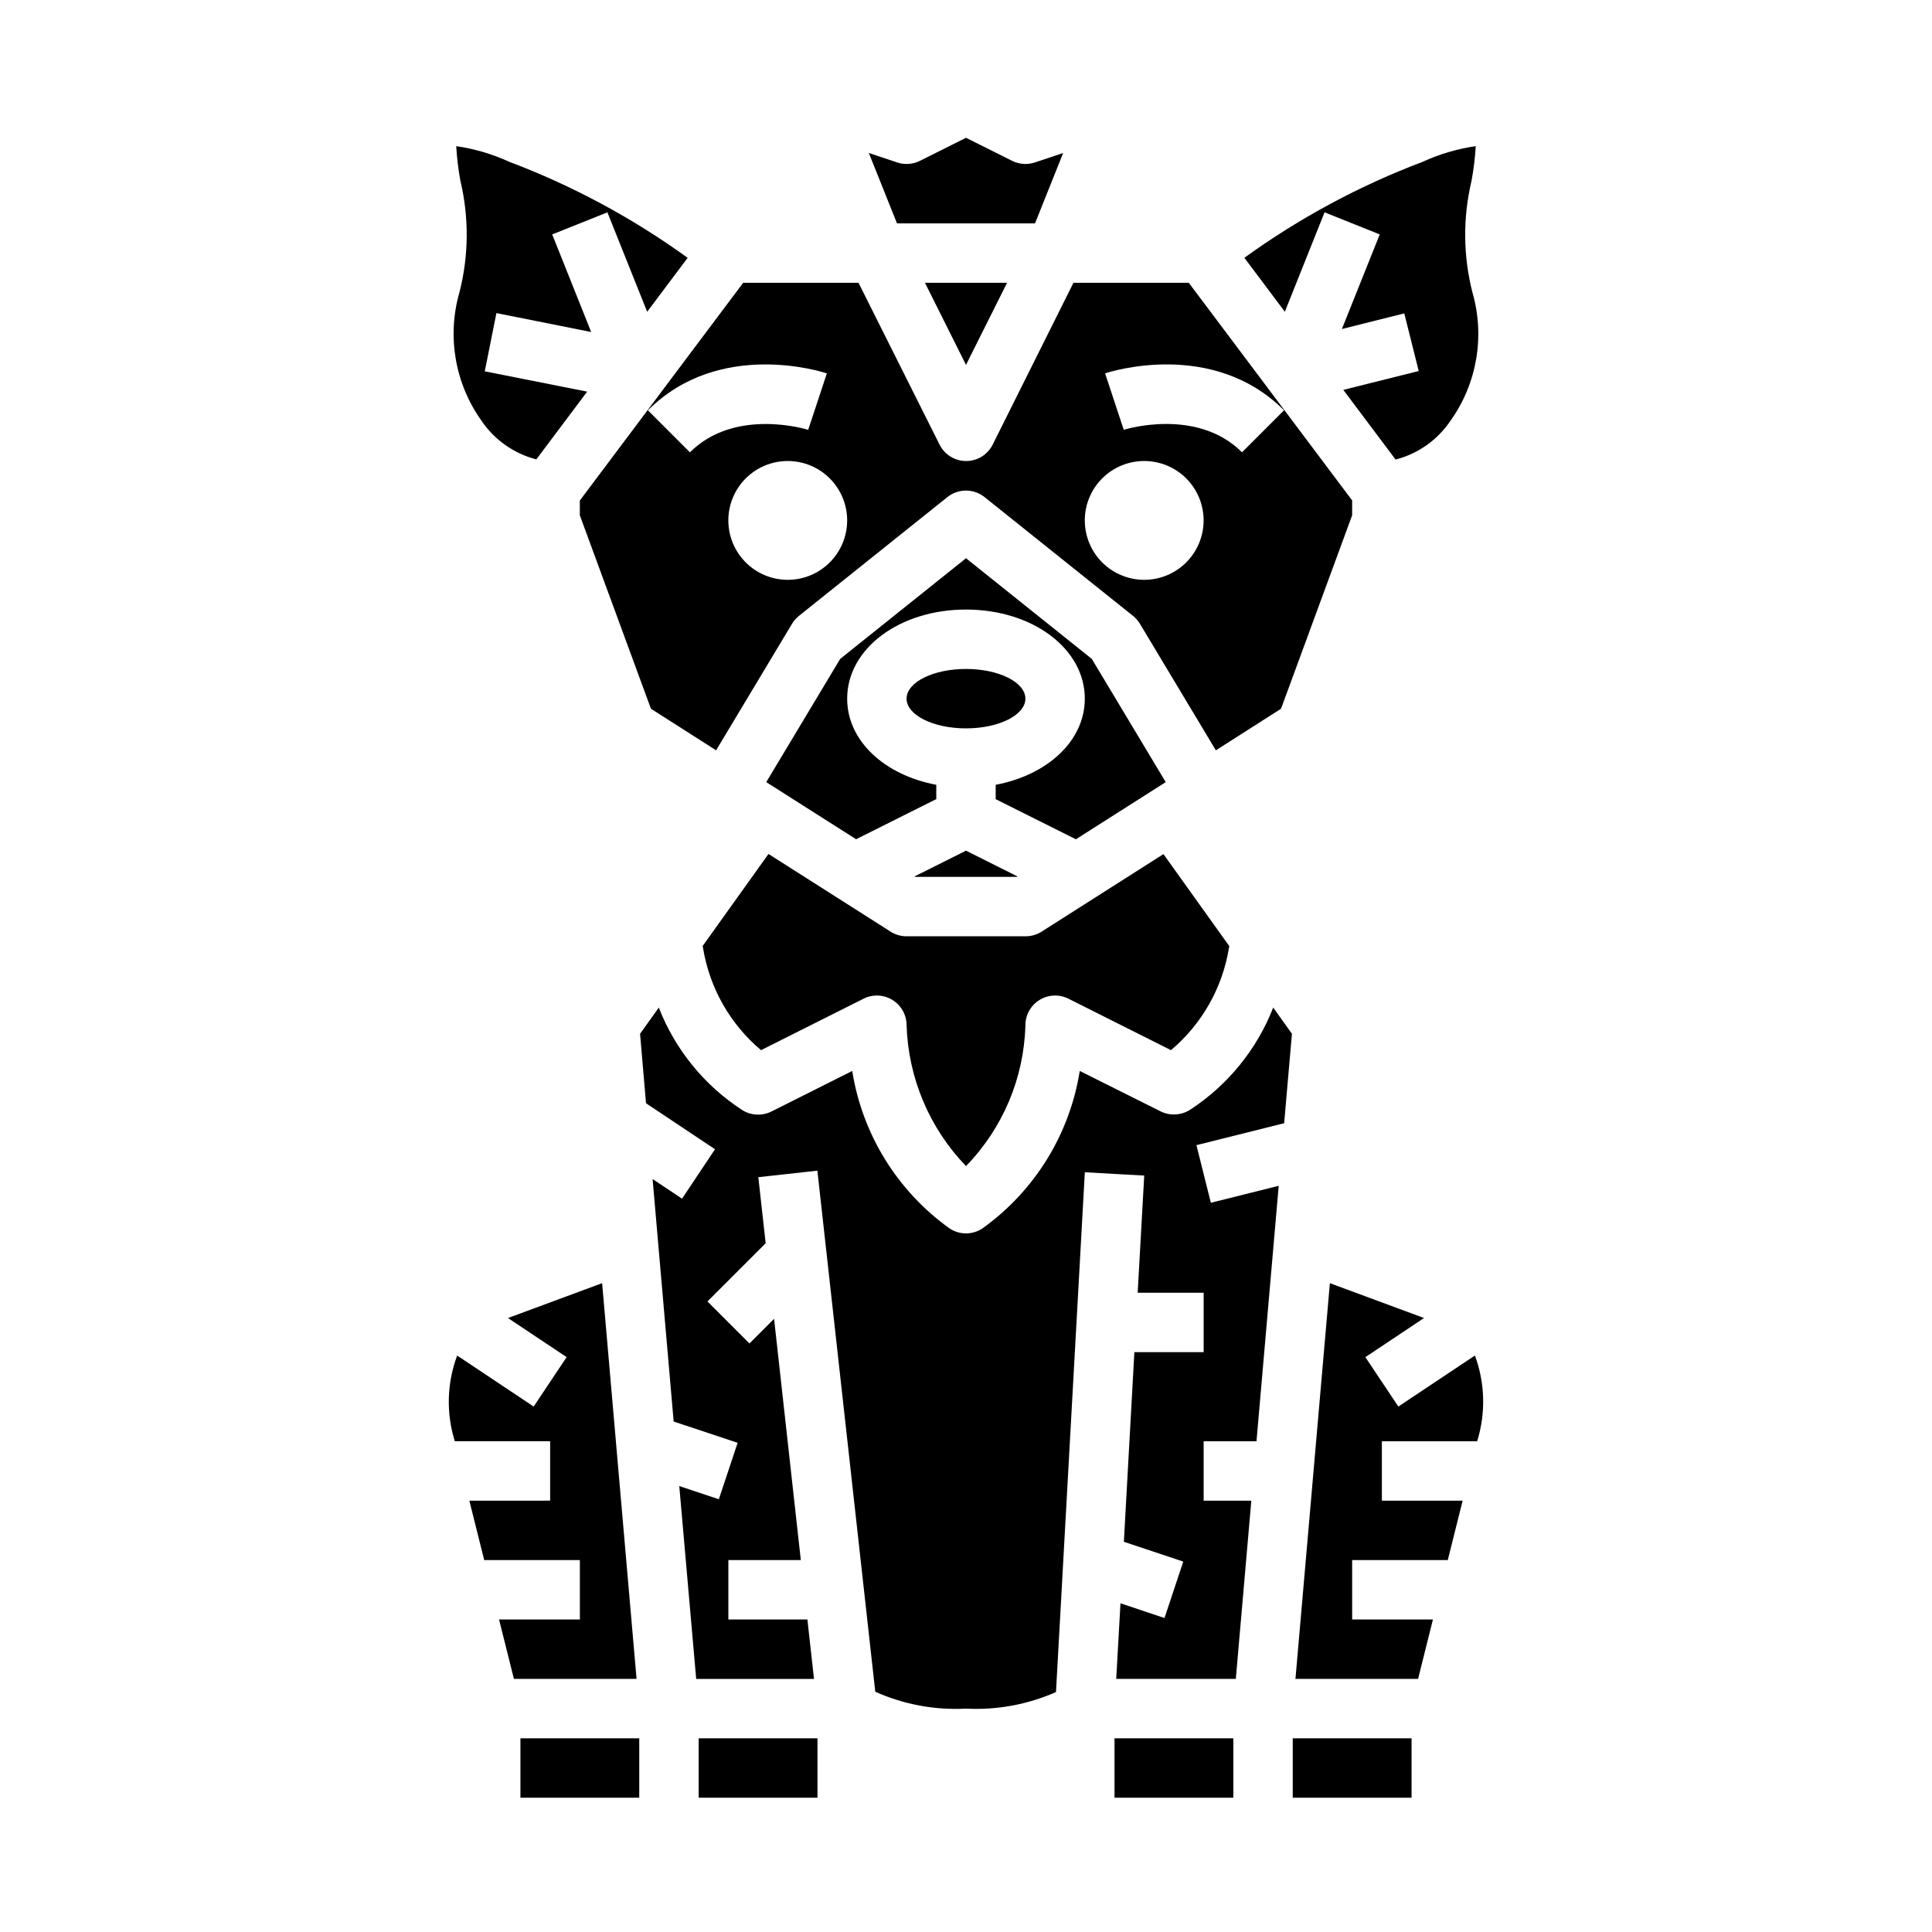 <?xml version="1.0" encoding="UTF-8"?>
<!-- Uploaded to: ICON Repo, www.iconrepo.com, Generator: ICON Repo Mixer Tools -->
<svg fill="#000000" width="800px" height="800px" version="1.1" viewBox="144 144 512 512" xmlns="http://www.w3.org/2000/svg">
 <g>
  <path d="m415.74 329.15c0 4.348-7.047 7.875-15.742 7.875s-15.746-3.527-15.746-7.875c0-4.348 7.051-7.871 15.746-7.871s15.742 3.523 15.742 7.871"/>
  <path d="m386.55 376.38h26.906l0.188-0.117-13.641-6.828-13.645 6.828z"/>
  <path d="m452.93 351.27-19.594-32.66-33.336-26.672-33.34 26.672-19.594 32.66 23.805 15.133 21.254-10.629v-3.793c-13.707-2.574-23.617-11.629-23.617-22.828 0-13.242 13.832-23.617 31.488-23.617s31.488 10.375 31.488 23.617c0 11.188-9.91 20.238-23.617 22.828v3.809l21.254 10.629z"/>
  <path d="m330.3 395.15c1.707 10.602 7.164 20.238 15.379 27.152l27.184-13.645c2.449-1.223 5.356-1.086 7.676 0.359 2.324 1.445 3.731 3.992 3.715 6.727 0.449 13.949 6.059 27.234 15.746 37.281 9.742-10.008 15.359-23.316 15.742-37.281-0.016-2.734 1.391-5.281 3.715-6.727s5.231-1.582 7.676-0.359l27.184 13.645c8.211-6.914 13.668-16.551 15.375-27.152l0.094-0.402-17.461-24.402-32.363 20.594c-1.266 0.789-2.727 1.199-4.219 1.188h-31.488c-1.496 0.004-2.965-0.422-4.227-1.227l-32.371-20.594-17.453 24.402z"/>
  <path d="m297.66 280.55 18.844 51.27 17.27 11.02 20.113-33.52v0.004c0.484-0.801 1.102-1.512 1.828-2.102l39.359-31.488c2.875-2.301 6.965-2.301 9.84 0l39.359 31.488c0.727 0.59 1.344 1.301 1.828 2.102l20.113 33.52 17.27-11.02 18.848-51.273v-3.938l-43.297-57.676h-30.559l-21.398 42.879c-1.332 2.672-4.059 4.359-7.043 4.359-2.988 0-5.715-1.688-7.047-4.359l-21.477-42.879h-30.559l-43.293 57.711zm186.62-27.82-11.133 11.133c-12.02-12.012-31.148-6.023-31.34-5.961l-4.945-14.957c1.152-0.391 28.469-9.184 47.418 9.789zm-37.055 13.441c4.176 0 8.18 1.656 11.133 4.609s4.613 6.957 4.613 11.133-1.66 8.18-4.613 11.133-6.957 4.613-11.133 4.613-8.18-1.66-11.133-4.613-4.609-6.957-4.609-11.133 1.656-8.18 4.609-11.133 6.957-4.609 11.133-4.609zm-78.719 15.742c0 4.176-1.66 8.18-4.613 11.133-2.953 2.953-6.957 4.613-11.133 4.613s-8.18-1.66-11.133-4.613c-2.953-2.953-4.609-6.957-4.609-11.133s1.656-8.18 4.609-11.133c2.953-2.953 6.957-4.609 11.133-4.609s8.18 1.656 11.133 4.609c2.953 2.953 4.613 6.957 4.613 11.133zm-5.383-38.957-4.945 14.957c-0.188-0.062-19.324-6.055-31.34 5.961l-11.133-11.133c18.949-18.973 46.266-10.188 47.414-9.785z"/>
  <path d="m418.29 203.2 7.461-18.656-7.519 2.512 0.004-0.004c-1.98 0.656-4.137 0.504-6.008-0.422l-12.223-6.117-12.227 6.117c-1.867 0.93-4.027 1.082-6.008 0.422l-7.519-2.512 7.465 18.66z"/>
  <path d="m410.88 218.94h-21.758l10.879 21.758z"/>
  <path d="m535.46 525.95c2.312-7.434 2.106-15.422-0.59-22.727l-20.293 13.531-8.738-13.098 15.547-10.367-24.953-9.234-9.125 104.87h32.496l3.938-15.742h-21.406v-15.746h25.34l3.938-15.742h-21.406v-15.746z"/>
  <path d="m495.02 200.27 14.625 5.856-10.027 25.066 16.531-4.141 3.824 15.273-19.98 5 13.848 18.461v-0.004c5.93-1.52 11.098-5.16 14.523-10.234 7.059-9.867 9.211-22.422 5.84-34.078-2.461-9.656-2.547-19.766-0.25-29.465 0.574-3.062 0.953-6.16 1.133-9.273-4.867 0.703-9.609 2.106-14.082 4.156-16.801 6.352-32.684 14.906-47.234 25.434l10.723 14.297z"/>
  <path d="m439.36 604.67h31.488v15.742h-31.488z"/>
  <path d="m459.47 438.04c-2.352 1.551-5.348 1.738-7.871 0.496l-21.453-10.723c-2.672 16.797-11.957 31.82-25.781 41.723-2.644 1.766-6.094 1.766-8.738 0-13.824-9.902-23.109-24.926-25.781-41.723l-21.434 10.762c-2.527 1.242-5.523 1.055-7.871-0.496-9.957-6.512-17.633-15.973-21.957-27.055l-4.961 6.941 1.574 18.406 18.285 12.195-8.738 13.098-7.801-5.203 5.582 64.258 16.949 5.644-4.977 14.957-10.484-3.496 4.481 51.105h31.219l-1.746-15.742h-20.945v-15.746h19.199l-7.086-63.938-6.527 6.527-11.133-11.133 15.43-15.43-1.945-17.5 15.648-1.73 15.344 138.09 0.004 0.004c7.547 3.379 15.785 4.91 24.043 4.473 8.18 0.426 16.348-1.078 23.844-4.394l7.644-137.75 15.742 0.883-1.738 31.047h17.484v15.742l-18.359 0.004-2.785 50.254 15.742 5.25-4.977 14.957-11.664-3.91-1.125 20.039h31.691l4.109-47.23h-12.633v-15.746h14.004l5.887-67.699-17.98 4.496-3.824-15.273 23.246-5.809 2.062-23.703-4.961-6.941c-4.328 11.066-11.996 20.512-21.938 27.016z"/>
  <path d="m486.59 604.67h31.488v15.742h-31.488z"/>
  <path d="m329.15 604.67h31.488v15.742h-31.488z"/>
  <path d="m271.61 255.51c3.426 5.07 8.594 8.711 14.523 10.234l13.469-17.957-27.133-5.383 3.086-15.43 25.113 5.016-10.324-25.863 14.625-5.856 10.539 26.355 10.727-14.297c-14.551-10.527-30.434-19.082-47.234-25.434-4.473-2.055-9.223-3.457-14.098-4.164 0.176 3.098 0.551 6.176 1.117 9.227 2.297 9.699 2.211 19.809-0.25 29.465-3.371 11.656-1.219 24.215 5.84 34.086z"/>
  <path d="m303.57 484.05-24.953 9.242 15.547 10.359-8.738 13.098-20.27-13.516c-2.731 7.293-2.949 15.285-0.625 22.711h25.262v15.742l-21.41 0.004 3.938 15.742h25.348v15.742l-21.414 0.004 3.938 15.742h32.504z"/>
  <path d="m281.92 604.67h31.488v15.742h-31.488z"/>
 </g>
</svg>
